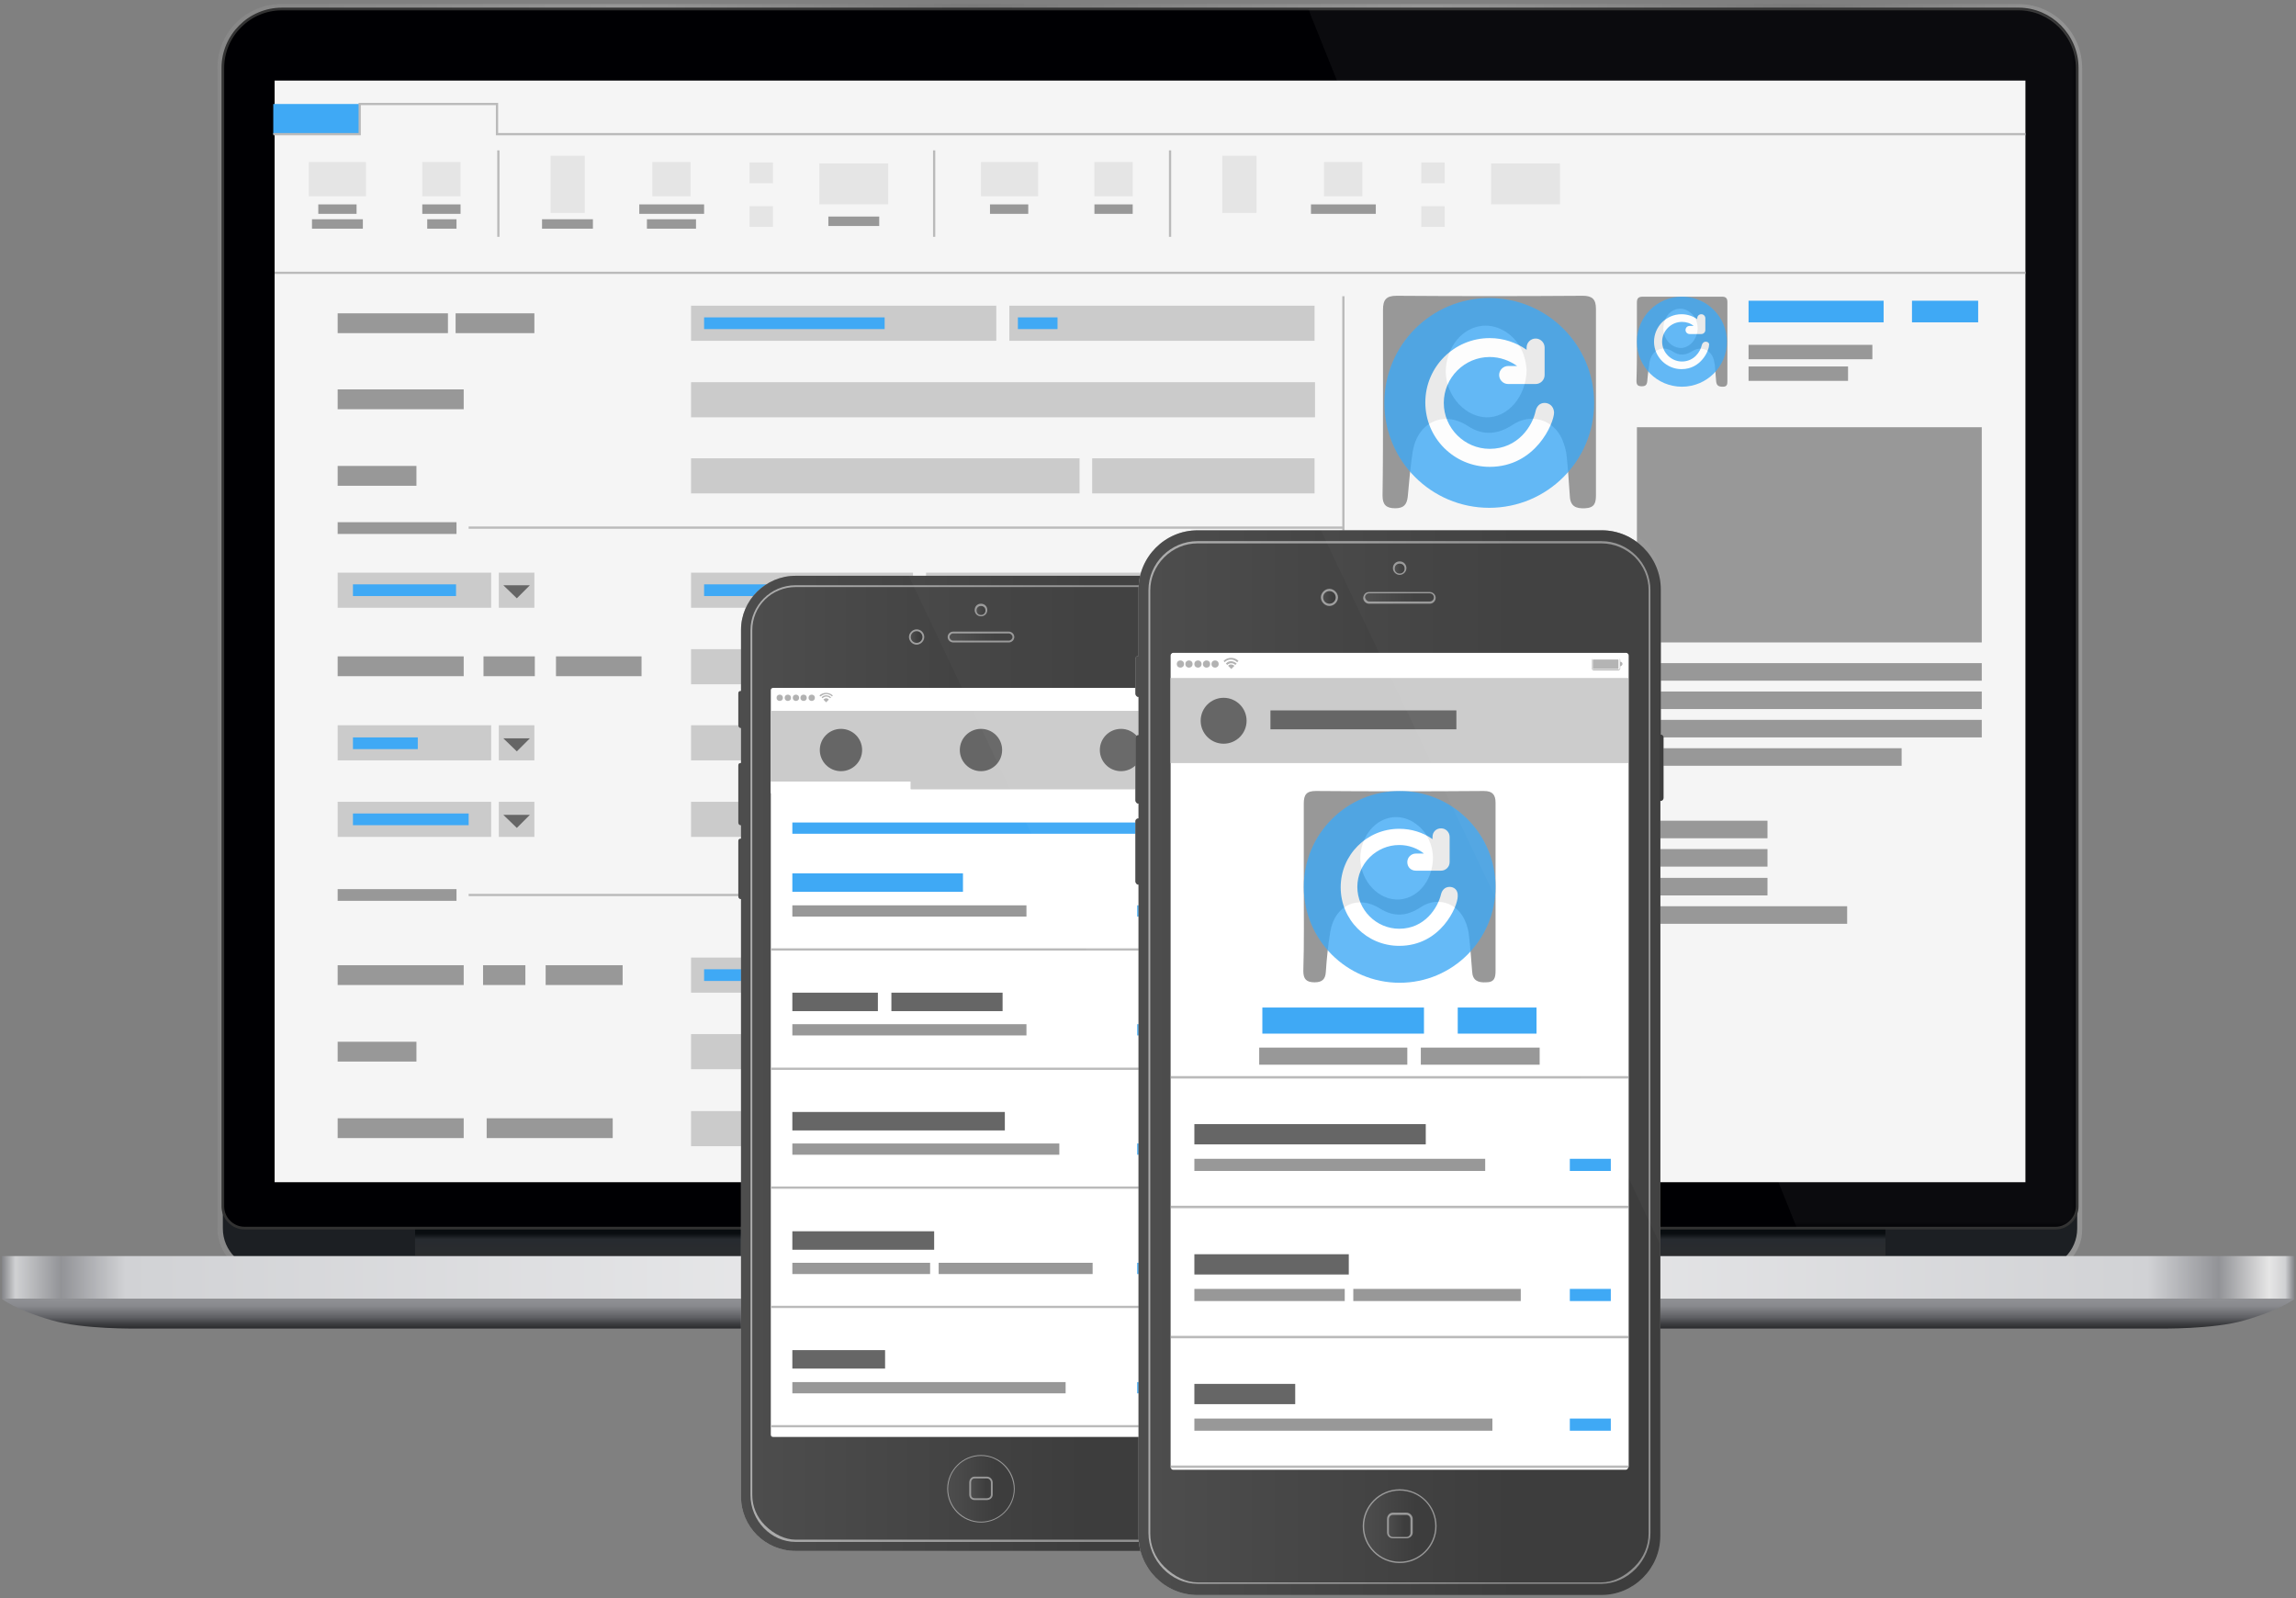 <svg xmlns="http://www.w3.org/2000/svg" xmlns:xlink="http://www.w3.org/1999/xlink" viewBox="0 0 510 355" enable-background="new 0 0 510 355"><rect x="0" y="0" width="510" height="355" fill="#808080" stroke="none"/><g opacity=".7"><linearGradient id="a" gradientUnits="userSpaceOnUse" x1="48.529" y1="141.918" x2="467.675" y2="141.918"><stop offset=".055" stop-color="#8C8C8C"/><stop offset=".218" stop-color="#A0A0A0"/><stop offset=".4" stop-color="#787878"/><stop offset=".642" stop-color="#A0A0A0"/><stop offset=".836" stop-color="#787878"/><stop offset="1" stop-color="#A0A0A0"/></linearGradient><path fill="url(#a)" d="M448.4 2H62.6c-7.2 0-13.1 5.9-13.1 13.1V273c0 4.9 4 8.9 8.9 8.9h394.1c4.9 0 8.9-4 8.9-8.9V15.1c0-7.2-5.9-13.1-13-13.1z"/><linearGradient id="b" gradientUnits="userSpaceOnUse" x1="48.342" y1="141.918" x2="467.488" y2="141.918"><stop offset=".055" stop-color="#8C8C8C"/><stop offset=".218" stop-color="#A0A0A0"/><stop offset=".4" stop-color="#787878"/><stop offset=".642" stop-color="#A0A0A0"/><stop offset=".836" stop-color="#787878"/><stop offset="1" stop-color="#A0A0A0"/></linearGradient><path fill="url(#b)" d="M452.5 283H58.4c-5.6 0-10.1-4.5-10.1-10.1V15.1C48.3 7.2 54.7.9 62.5.9h385.8c7.9 0 14.2 6.4 14.2 14.2V273c.1 5.5-4.4 10-10 10zM62.6 3.2c-6.5 0-11.9 5.3-11.9 11.9V273c0 4.3 3.5 7.7 7.7 7.7h394.1c4.3 0 7.7-3.5 7.7-7.7V15.1c0-6.5-5.3-11.9-11.9-11.9H62.6z"/></g><path fill="#1C1F23" d="M461.4 272.9c0 4.9-4 8.9-8.9 8.9H58.4c-4.9 0-8.9-4-8.9-8.9V26.8c0-4.9 4-8.9 8.9-8.9h394.1c4.9 0 8.9 4 8.9 8.9v246.1z"/><linearGradient id="c" gradientUnits="userSpaceOnUse" x1="255.475" y1="278.944" x2="255.475" y2="272.714"><stop offset="0" stop-color="#2B2C2E"/><stop offset=".588" stop-color="#272B30"/><stop offset=".788" stop-color="#0A0E11"/><stop offset="1" stop-color="#070B0E"/></linearGradient><path fill="url(#c)" d="M92.2 272.7h326.6v6.2H92.2z"/><path fill="#000003" stroke="#323232" stroke-width=".593" stroke-miterlimit="10" d="M448.4 2H62.6c-7.2 0-13.1 5.9-13.1 13.1V268c0 2.6 2.2 4.8 4.8 4.8h402.3c2.6 0 4.8-2.2 4.8-4.8V15.1c0-7.2-5.9-13.1-13-13.1z"/><defs><path id="d" d="M61 17.9h388.9v244.7H61z"/></defs><use xlink:href="#d" overflow="visible" fill="#F5F5F5"/><linearGradient id="e" gradientUnits="userSpaceOnUse" x1=".368" y1="283.76" x2="509.632" y2="283.76"><stop offset="0" stop-color="#828387"/><stop offset=".006" stop-color="#D0D1D3"/><stop offset=".026" stop-color="#929397"/><stop offset=".054" stop-color="#D1D2D5"/><stop offset=".509" stop-color="#F3F3F4"/><stop offset=".936" stop-color="#D1D2D5"/><stop offset=".967" stop-color="#929397"/><stop offset=".989" stop-color="#E6E6E6"/><stop offset=".996" stop-color="#D0D1D3"/><stop offset="1" stop-color="#828387"/></linearGradient><path fill="url(#e)" d="M.4 279h509.3v9.5H.4z"/><linearGradient id="f" gradientUnits="userSpaceOnUse" x1="219.5" y1="282.055" x2="290.5" y2="282.055"><stop offset="0" stop-color="#95969B"/><stop offset=".079" stop-color="#D8D9DB"/><stop offset=".545" stop-color="#D7D8DB"/><stop offset=".921" stop-color="#D8D9DB"/><stop offset="1" stop-color="#95969B"/></linearGradient><path fill="url(#f)" d="M285.6 285.1H224s-2-.3-3.4-2.4c-1.3-2-1.2-3.7-1.2-3.7h71.1s-.3 2.5-1.6 4c-1.5 1.8-3.3 2.1-3.3 2.1z"/><linearGradient id="g" gradientUnits="userSpaceOnUse" x1="255" y1="295.075" x2="255" y2="288.481"><stop offset="0" stop-color="#2B2C2E"/><stop offset=".145" stop-color="#3C3D40"/><stop offset=".372" stop-color="#5F6064"/><stop offset=".75" stop-color="#88898D"/><stop offset="1" stop-color="#909195"/></linearGradient><path fill="url(#g)" d="M.4 288.5s2.9 2.4 11.2 4.8c6.9 2 18.7 1.8 18.7 1.8h449.5s11.8.2 18.7-1.8c8.3-2.4 11.2-4.8 11.2-4.8H.4z"/><defs><filter id="h" filterUnits="userSpaceOnUse" x="290.6" y="2" width="170.8" height="270.7"><feFlood result="back" flood-color="#fff" flood-opacity="1"/><feBlend in="SourceGraphic" in2="back"/></filter></defs><mask maskUnits="userSpaceOnUse" x="290.6" y="2" width="170.8" height="270.7" id="j"><g filter="url(#h)"><linearGradient id="i" gradientUnits="userSpaceOnUse" x1="373.592" y1="225.178" x2="373.592" y2="28.117"><stop offset="0"/><stop offset="1" stop-color="#FFF"/></linearGradient><path fill="url(#i)" d="M279.6-2.1h188.1v286H279.6z"/></g></mask><path opacity=".21" mask="url(#j)" fill="#FFF" d="M448.4 2H290.6l108.5 270.7h57.5c2.6 0 4.8-2.2 4.8-4.8V15.1c0-7.2-5.9-13.1-13-13.1z"/><g><g fill="#989898"><path d="M75 74v-4.4h24.5V74H75zM101.2 74v-4.4h17.5V74h-17.5z"/></g><path fill="#989898" d="M75 90.9v-4.4h28v4.4H75zM75 107.9v-4.4h17.5v4.4H75zM75 118.6V116h26.4v2.6H75z"/><path fill="none" stroke="#BABABA" stroke-width=".499" stroke-miterlimit="10" d="M104.1 117.2h194.3M61 60.6h388.9"/><path fill="#989898" d="M363.6 75.8v-8.6c0-.9.3-1.3 1.3-1.3h17.6c.9 0 1.2.4 1.2 1.2v17.6c0 .7-.1 1.2-1 1.2s-1.4-.2-1.5-1.2c-.1-1.2-.2-2.5-.3-3.7-.1-.5-.2-1.1-.4-1.6-.8-1.9-2.9-2.5-4.6-1.4-1.4.9-2.8 1.1-4.3.1-2.3-1.5-4.7-.4-5.2 2.4-.2 1.4-.4 2.8-.5 4.2-.1.8-.4 1.1-1.2 1.1-.9 0-1.2-.3-1.2-1.2.1-2.9.1-5.8.1-8.8zm13.5-3c-.1-1.3-.5-2.6-1.8-3.5-2.4-1.8-5.5-.1-5.8 3.2-.3 2.4 1.5 4.7 3.8 4.8 2 0 3.8-2 3.8-4.5zM307.2 89.2V68.8c0-2.2.7-3.1 3-3.1 13.8.1 27.6.1 41.4 0 2.1 0 2.9.8 2.9 2.9V110c0 1.7-.3 2.8-2.4 2.9-2 .1-3.3-.4-3.4-2.7-.2-2.9-.4-5.9-.7-8.8-.1-1.3-.5-2.6-1-3.8-1.9-4.4-6.9-5.9-10.9-3.3-3.3 2.2-6.6 2.6-10.1.3-5.4-3.5-11.1-.8-12.2 5.7-.5 3.3-.8 6.6-1.1 10-.2 1.8-.9 2.6-2.8 2.6-2 0-2.8-.8-2.8-2.8.1-6.8.1-13.8.1-20.9zm31.9-7c-.2-3-1.3-6.1-4.2-8.2-5.7-4.1-12.8-.2-13.7 7.4-.6 5.6 3.6 11 8.8 11.3 4.8.2 9-4.5 9.1-10.5z"/><path fill="#3FA9F5" d="M388.4 66.8h30v4.8h-30zM424.7 66.8h14.7v4.8h-14.7z"/><path fill="#989898" d="M388.4 76.6h27.5v3.2h-27.5zM388.4 81.4h22.1v3.2h-22.1zM363.6 94.9h76.6v47.8h-76.6zM363.6 147.3h76.6v3.9h-76.6zM363.6 153.6h76.6v3.9h-76.6zM363.6 159.9h76.6v3.9h-76.6zM363.6 166.2h58.8v3.9h-58.8zM363.6 182.3h29v3.9h-29zM363.6 188.6h29v3.9h-29zM363.6 195h29v3.9h-29zM363.6 201.3h46.7v3.9h-46.7z"/><path fill="none" stroke="#BABABA" stroke-width=".499" stroke-miterlimit="10" d="M298.4 65.8v196.8"/><path fill="#3FA9F5" d="M60.7 23.1h19.1v6.7H60.7z"/><path fill="none" stroke="#BABABA" stroke-width=".499" stroke-miterlimit="10" d="M60.7 29.8h19.2v-6.7h30.5v6.7h339.5"/><path fill="#E5E5E5" d="M68.6 36h12.7v7.6H68.6z"/><path fill="#989898" d="M70.7 45.4h8.5v2.1h-8.5zM69.3 48.7h11.3v2.1H69.3z"/><path fill="#E5E5E5" d="M182 36.3h15.3v9.1H182z"/><path fill="#989898" d="M184 48.1h11.3v2.1H184z"/><path fill="#E5E5E5" d="M93.8 36h8.5v7.6h-8.5z"/><path fill="#989898" d="M94.9 48.7h6.5v2.1h-6.5zM93.8 45.4h8.5v2.1h-8.5z"/><path fill="#E5E5E5" d="M122.3 34.6h7.6v12.7h-7.6z"/><path fill="#989898" d="M120.4 48.7h11.3v2.1h-11.3z"/><path fill="#E5E5E5" d="M144.9 36h8.5v7.6h-8.5zM166.5 36.1h5.2v4.6h-5.2zM166.5 45.8h5.2v4.6h-5.2z"/><path fill="#989898" d="M143.7 48.7h10.9v2.1h-10.9zM142 45.4h14.4v2.1H142z"/><path fill="none" stroke="#BABABA" stroke-width=".499" stroke-miterlimit="10" d="M110.7 33.4v19.2M207.5 33.4v19.2"/><path fill="#E5E5E5" d="M217.9 36h12.7v7.6h-12.7z"/><path fill="#989898" d="M219.9 45.4h8.5v2.1h-8.5z"/><path fill="#E5E5E5" d="M331.2 36.3h15.3v9.1h-15.3zM243.1 36h8.5v7.6h-8.5z"/><path fill="#989898" d="M243.1 45.4h8.5v2.1h-8.5z"/><path fill="#E5E5E5" d="M271.5 34.6h7.6v12.7h-7.6zM294.1 36h8.5v7.6h-8.5zM315.7 36.1h5.2v4.6h-5.2zM315.7 45.8h5.2v4.6h-5.2z"/><path fill="#989898" d="M291.2 45.4h14.4v2.1h-14.4z"/><path fill="none" stroke="#BABABA" stroke-width=".499" stroke-miterlimit="10" d="M259.9 33.4v19.2"/><path fill="#CBCBCB" d="M153.5 67.9h67.8v7.8h-67.8zM153.5 84.9h138.6v7.8H153.5zM224.2 67.9H292v7.8h-67.8zM153.5 101.8h86.3v7.8h-86.3zM242.6 101.8H292v7.8h-49.4z"/><path fill="#989898" d="M75 218.8v-4.4h28v4.4H75zM107.3 218.8v-4.4h9.4v4.4h-9.4zM121.2 218.8v-4.4h17.1v4.4h-17.1zM75 235.8v-4.4h17.5v4.4H75z"/><path fill="#CBCBCB" d="M153.5 212.7h138.6v7.8H153.5z"/><path fill="#989898" d="M75 252.8v-4.4h28v4.4H75zM108.1 252.8v-4.4h28v4.4h-28z"/><path fill="#CBCBCB" d="M153.5 246.8h138.6v7.8H153.5zM153.5 229.7h86.3v7.8h-86.3zM242.6 229.7H292v7.8h-49.4z"/><path fill="#3FA9F5" d="M156.4 73.1v-2.6h40.1v2.6h-40.1zM226.1 73.1v-2.6h8.8v2.6h-8.8z"/><g fill="#CBCBCB"><path d="M75 135v-7.8h34.1v7.8H75zM110.8 135v-7.8h7.9v7.8h-7.9z"/></g><path fill="#989898" d="M75 150.2v-4.4h28v4.4H75zM107.4 150.2v-4.4h11.4v4.4h-11.4zM123.5 150.2v-4.4h19v4.4h-19zM75 200.1v-2.6h26.4v2.6H75z"/><path fill="none" stroke="#BABABA" stroke-width=".499" stroke-miterlimit="10" d="M104.1 198.8h194.3"/><path fill="#CBCBCB" d="M153.5 127.2h49.3v7.8h-49.3zM153.5 144.2h138.6v7.8H153.5zM205.7 127.2h86.4v7.8h-86.4zM153.5 161.1h75.6v7.8h-75.6zM232 161.1h60v7.8h-60z"/><path fill="#3FA9F5" d="M78.4 132.4v-2.6h22.9v2.6H78.4zM156.4 132.4v-2.6h22.9v2.6h-22.9zM156.4 217.9v-2.6h53.7v2.6h-53.7z"/><path fill="#666" d="M111.8 130h5.9l-2.9 2.9"/><g fill="#CBCBCB"><path d="M75 168.9v-7.8h34.1v7.8H75zM110.8 168.9v-7.8h7.9v7.8h-7.9z"/></g><path fill="#3FA9F5" d="M78.4 166.4v-2.6h14.4v2.6H78.4z"/><path fill="#666" d="M111.8 164h5.9l-2.9 2.9"/><path fill="#CBCBCB" d="M153.5 178.1h75.6v7.8h-75.6z"/><g fill="#CBCBCB"><path d="M75 185.9v-7.8h34.1v7.8H75zM110.8 185.9v-7.8h7.9v7.8h-7.9z"/></g><path fill="#3FA9F5" d="M78.4 183.3v-2.6h25.7v2.6H78.4z"/><path fill="#666" d="M111.8 181h5.9l-2.9 2.9"/><g opacity=".8"><circle fill="#3FA9F5" cx="330.8" cy="89.5" r="23.3"/><path fill="#FFF" d="M343.1 89.5c-1.2 0-1.8.9-2 1.8-.7 3.3-3.9 8.4-10.2 8.4-5.6 0-10.2-4.6-10.2-10.2s4.6-10.2 10.2-10.2c2.3 0 4.4.8 6.1 2h-2c-1.1 0-2 .9-2 2s.9 2 2 2h6.1c1.1 0 2-.9 2-2v-6.1c0-1.1-.9-2-2-2s-2 .9-2 2v.5c-2.3-1.6-5.1-2.6-8.2-2.6-7.9 0-14.3 6.4-14.3 14.3s6.4 14.3 14.3 14.3c10.2 0 14.3-9.7 14.3-12.1-.1-1.5-1.2-2.1-2.1-2.1z"/></g><g opacity=".8"><circle fill="#3FA9F5" cx="373.6" cy="75.9" r="10"/><path fill="#FFF" d="M378.9 75.9c-.5 0-.8.4-.9.8-.3 1.4-1.7 3.6-4.4 3.6-2.4 0-4.4-2-4.4-4.4s2-4.4 4.4-4.4c1 0 1.9.3 2.6.9h-.9c-.5 0-.9.4-.9.9s.4.9.9.9h2.6c.5 0 .9-.4.9-.9v-2.6c0-.5-.4-.9-.9-.9s-.9.4-.9.9v.2c-1-.7-2.2-1.1-3.5-1.1-3.4 0-6.1 2.8-6.1 6.1 0 3.4 2.8 6.1 6.1 6.1 4.4 0 6.1-4.2 6.1-5.2.2-.6-.3-.9-.7-.9z"/></g></g><g><linearGradient id="k" gradientUnits="userSpaceOnUse" x1="164.03" y1="236.224" x2="271.709" y2="236.224"><stop offset="0" stop-color="#AEAEAE"/><stop offset=".725" stop-color="#919191"/></linearGradient><path fill="url(#k)" d="M271.2 169.5h-.1v-29.6c0-6.6-5.4-12-12.1-12h-82.3c-6.6 0-12.1 5.4-12.1 12v13.6h-.1c-.3 0-.5.2-.5.5v7.1c0 .3.2.6.5.6h.1v7.8h-.1c-.3 0-.5.2-.5.5v12.7c0 .3.2.6.5.6h.1v3h-.1c-.3 0-.5.2-.5.5v12.3c0 .3.2.6.5.6h.1v132.8c0 6.6 5.4 12 12.1 12H259c6.6 0 12.1-5.4 12.1-12V182.9h.1c.3 0 .5-.2.5-.5v-12.3c0-.3-.2-.6-.5-.6z"/><linearGradient id="l" gradientUnits="userSpaceOnUse" x1="202.311" y1="141.505" x2="204.93" y2="141.505"><stop offset="0" stop-color="#4D4D4D"/><stop offset=".725" stop-color="#3D3D3D"/></linearGradient><circle fill="url(#l)" cx="203.6" cy="141.5" r="1.3"/><linearGradient id="m" gradientUnits="userSpaceOnUse" x1="210.901" y1="141.505" x2="224.838" y2="141.505"><stop offset="0" stop-color="#4D4D4D"/><stop offset=".725" stop-color="#3D3D3D"/></linearGradient><path fill="url(#m)" d="M211.7 142.3h12.4c.4 0 .8-.4.8-.8s-.4-.8-.8-.8h-12.4c-.4 0-.8.4-.8.8s.4.8.8.8z"/><linearGradient id="n" gradientUnits="userSpaceOnUse" x1="216.854" y1="135.556" x2="218.885" y2="135.556"><stop offset="0" stop-color="#4D4D4D"/><stop offset=".725" stop-color="#3D3D3D"/></linearGradient><circle fill="url(#n)" cx="217.9" cy="135.6" r="1"/><linearGradient id="o" gradientUnits="userSpaceOnUse" x1="164.03" y1="236.224" x2="271.709" y2="236.224"><stop offset="0" stop-color="#4D4D4D"/><stop offset=".725" stop-color="#3D3D3D"/></linearGradient><path fill="url(#o)" d="M271.2 169.5h-.1v-29.6c0-6.6-5.4-12-12.1-12h-82.3c-6.6 0-12.1 5.4-12.1 12v13.6h-.1c-.3 0-.5.2-.5.5v7.1c0 .3.2.6.5.6h.1v7.8h-.1c-.3 0-.5.2-.5.5v12.7c0 .3.2.6.5.6h.1v3h-.1c-.3 0-.5.2-.5.5v12.3c0 .3.2.6.5.6h.1v132.8c0 6.6 5.4 12 12.1 12H259c6.6 0 12.1-5.4 12.1-12V182.9h.1c.3 0 .5-.2.5-.5v-12.3c0-.3-.2-.6-.5-.6zM269 332.1c0 5.6-4.6 10.4-10 10.4h-82.3c-5.4 0-10-4.7-10-10.4V140c0-5.5 4.5-10 10-10H259c5.5 0 10 4.5 10 10v192.1z"/><path fill="#FFF" d="M264.5 318.7c0 .3-.2.5-.5.5h-92.3c-.3 0-.5-.2-.5-.5V153.3c0-.3.2-.5.5-.5H264c.3 0 .5.2.5.5v165.4z"/><linearGradient id="p" gradientUnits="userSpaceOnUse" x1="167.155" y1="236.224" x2="268.584" y2="236.224"><stop offset="0" stop-color="#4D4D4D"/><stop offset=".725" stop-color="#3D3D3D"/></linearGradient><path fill="url(#p)" d="M259 130.4h-82.3c-2.5 0-5 1-6.8 2.8-1.8 1.8-2.8 4.2-2.8 6.8v192.1c0 2.5 1 4.9 2.8 6.7 2 2 4.5 3.2 6.8 3.2H259c2.3 0 4.7-1.1 6.8-3.2 1.8-1.8 2.8-4.2 2.8-6.7V140c0-2.5-1-4.9-2.8-6.8-1.9-1.8-4.3-2.8-6.8-2.8zm-41.1 3.7c.8 0 1.4.6 1.4 1.4s-.6 1.4-1.4 1.4-1.4-.6-1.4-1.4.6-1.4 1.4-1.4zm-6.2 6.2h12.4c.6 0 1.2.5 1.2 1.2 0 .6-.5 1.2-1.2 1.2h-12.4c-.6 0-1.2-.5-1.2-1.2 0-.6.5-1.2 1.2-1.2zm-8.1-.5c1 0 1.7.8 1.7 1.7s-.8 1.7-1.7 1.7-1.7-.8-1.7-1.7.8-1.7 1.7-1.7zm14.3 198.4c-4.2 0-7.5-3.4-7.5-7.5s3.4-7.5 7.5-7.5 7.5 3.4 7.5 7.5-3.4 7.5-7.5 7.5zm46.6-19.5c0 .3-.2.5-.5.5h-92.3c-.3 0-.5-.2-.5-.5V153.3c0-.3.2-.5.5-.5H264c.3 0 .5.2.5.5v165.4z"/><linearGradient id="q" gradientUnits="userSpaceOnUse" x1="215.689" y1="330.587" x2="220.108" y2="330.587"><stop offset="0" stop-color="#4D4D4D"/><stop offset=".725" stop-color="#3D3D3D"/></linearGradient><path fill="url(#q)" d="M219.2 328.4h-2.7c-.5 0-.8.4-.8.9v2.7c0 .5.3.8.8.8h2.7c.5 0 .9-.3.9-.8v-2.7c0-.5-.4-.9-.9-.9z"/><linearGradient id="r" gradientUnits="userSpaceOnUse" x1="210.592" y1="330.69" x2="225.147" y2="330.69"><stop offset="0" stop-color="#4D4D4D"/><stop offset=".725" stop-color="#3D3D3D"/></linearGradient><path fill="url(#r)" d="M217.9 323.4c-4 0-7.3 3.3-7.3 7.3s3.3 7.3 7.3 7.3 7.3-3.3 7.3-7.3c-.1-4-3.3-7.3-7.3-7.3zm2.6 8.6c0 .7-.6 1.2-1.3 1.2h-2.7c-.7 0-1.2-.5-1.2-1.2v-2.7c0-.7.5-1.3 1.2-1.3h2.7c.7 0 1.3.6 1.3 1.3v2.7z"/><g fill="#B2B2B2"><path d="M257.3 156c-.1 0-.1-.1-.1-.1v-1.7c0-.1.1-.1.1-.1h5.1c.1 0 .1.1.1.1v1.7c0 .1-.1.1-.1.1h-5.1z"/><path d="M263.3 155c0-.3-.2-.5-.4-.5v-.4c0-.2-.2-.4-.4-.4h-5.1c-.2 0-.4.2-.4.4v1.7c0 .2.2.4.4.4h5.1c.2 0 .4-.2.4-.4v-.4c.2.1.4-.1.4-.4zm-.6.9c0 .2-.1.3-.3.3h-5.1c-.2 0-.3-.1-.3-.3v-1.7c0-.2.1-.3.3-.3h5.1c.2 0 .3.1.3.3v1.7z"/><circle cx="173.2" cy="155" r=".7"/><circle cx="175" cy="155" r=".7"/><circle cx="176.8" cy="155" r=".7"/><circle cx="178.5" cy="155" r=".7"/><circle cx="180.3" cy="155" r=".7"/><path d="M182.9 155.4l.6.6.6-.6c-.3-.4-.8-.4-1.2 0z"/><path d="M182.5 154.9l.2.2c.5-.5 1.2-.5 1.7 0l.2-.2c-.6-.6-1.6-.6-2.1 0z"/><path d="M182.3 154.7c.7-.7 1.8-.7 2.5 0l.2-.2c-.8-.8-2.2-.8-3 0l.3.2z"/></g><path fill="#CBCBCB" d="M171.2 157.9h93.3v17.4h-93.3z"/><path fill="#FFF" d="M171.2 173.6h31.1v2.6h-31.1z"/><path fill="#CBCBCB" d="M202.3 173.6h31.1v1.7h-31.1zM233.4 173.6h31.1v1.7h-31.1z"/><circle fill="#666" cx="186.8" cy="166.6" r="4.7"/><circle fill="#666" cx="217.9" cy="166.6" r="4.7"/><circle fill="#666" cx="249" cy="166.6" r="4.7"/><path fill="#3FA9F5" d="M176 185.2v-2.5h84.1v2.5H176z"/><g><path fill="#3FA9F5" d="M176 198.2V194h37.9v4.1H176z"/><path fill="#989898" d="M176 203.6v-2.5h52v2.5h-52z"/><path fill="none" stroke="#BABABA" stroke-width=".499" stroke-miterlimit="10" d="M171.3 210.9h93.2"/><path fill="#3FA9F5" d="M252.6 203.6v-2.5h8.3v2.5h-8.3z"/></g><g><path fill="#666" d="M176 224.6v-4.1h19v4.1h-19zM198 224.6v-4.1h24.7v4.1H198z"/><path fill="#989898" d="M176 230v-2.5h52v2.5h-52z"/><path fill="none" stroke="#BABABA" stroke-width=".499" stroke-miterlimit="10" d="M171.3 237.4h93.2"/><path fill="#3FA9F5" d="M252.6 230v-2.5h8.3v2.5h-8.3z"/></g><g><path fill="#666" d="M176 251.1V247h47.2v4.1H176z"/><path fill="#989898" d="M176 256.5V254h59.3v2.5H176z"/><path fill="none" stroke="#BABABA" stroke-width=".499" stroke-miterlimit="10" d="M171.3 263.8h93.2"/><path fill="#3FA9F5" d="M252.6 256.5V254h8.3v2.5h-8.3z"/></g><g><path fill="#666" d="M176 277.6v-4.1h31.5v4.1H176z"/><path fill="#989898" d="M176 283v-2.5h30.6v2.5H176zM208.5 283v-2.5h34.2v2.5h-34.2z"/><path fill="none" stroke="#BABABA" stroke-width=".499" stroke-miterlimit="10" d="M171.3 290.3h93.2"/><path fill="#3FA9F5" d="M252.6 283v-2.5h8.3v2.5h-8.3z"/></g><g><path fill="#666" d="M176 304v-4.1h20.6v4.1H176z"/><path fill="#989898" d="M176 309.4V307h60.7v2.5H176z"/><path fill="none" stroke="#BABABA" stroke-width=".499" stroke-miterlimit="10" d="M171.3 316.8h93.2"/><path fill="#3FA9F5" d="M252.6 309.4V307h8.3v2.5h-8.3z"/></g><defs><filter id="s" filterUnits="userSpaceOnUse" x="201.8" y="127.8" width="69" height="145.2"><feFlood result="back" flood-color="#fff" flood-opacity="1"/><feBlend in="SourceGraphic" in2="back"/></filter></defs><path opacity=".15" mask="url(#t)" fill="#FFF" d="M262 127.8h-60.2l69 145.2V136.6c0-3.9-3.7-8.8-8.8-8.8z"/></g><g><linearGradient id="u" gradientUnits="userSpaceOnUse" x1="252.18" y1="236.002" x2="369.573" y2="236.002"><stop offset="0" stop-color="#AEAEAE"/><stop offset=".725" stop-color="#919191"/></linearGradient><path fill="url(#u)" d="M369 163.2h-.1v-32.3c0-7.2-5.9-13.1-13.1-13.1H266c-7.2 0-13.1 5.9-13.1 13.1v14.8h-.1c-.3 0-.6.3-.6.6v7.8c0 .3.3.7.6.7h.1v8.5h-.1c-.3 0-.6.3-.6.6v13.9c0 .3.3.7.6.7h.1v3.3h-.1c-.3 0-.6.3-.6.6v13.4c0 .3.3.7.6.7h.1v144.7c0 7.2 5.9 13.1 13.1 13.1h89.7c7.2 0 13.1-5.9 13.1-13.1V177.9h.1c.3 0 .6-.3.6-.6v-13.4c.1-.3-.2-.7-.5-.7z"/><linearGradient id="v" gradientUnits="userSpaceOnUse" x1="293.915" y1="132.739" x2="296.77" y2="132.739"><stop offset="0" stop-color="#4D4D4D"/><stop offset=".725" stop-color="#3D3D3D"/></linearGradient><circle fill="url(#v)" cx="295.3" cy="132.7" r="1.4"/><linearGradient id="w" gradientUnits="userSpaceOnUse" x1="303.28" y1="132.739" x2="318.474" y2="132.739"><stop offset="0" stop-color="#4D4D4D"/><stop offset=".725" stop-color="#3D3D3D"/></linearGradient><path fill="url(#w)" d="M304.1 133.6h13.5c.5 0 .9-.4.9-.9s-.4-.9-.9-.9h-13.5c-.5 0-.9.4-.9.9.1.5.5.9.9.9z"/><linearGradient id="x" gradientUnits="userSpaceOnUse" x1="309.769" y1="126.254" x2="311.984" y2="126.254"><stop offset="0" stop-color="#4D4D4D"/><stop offset=".725" stop-color="#3D3D3D"/></linearGradient><circle fill="url(#x)" cx="310.9" cy="126.3" r="1.1"/><linearGradient id="y" gradientUnits="userSpaceOnUse" x1="252.18" y1="236.002" x2="369.573" y2="236.002"><stop offset="0" stop-color="#4D4D4D"/><stop offset=".725" stop-color="#3D3D3D"/></linearGradient><path fill="url(#y)" d="M369 163.2h-.1v-32.3c0-7.2-5.9-13.1-13.1-13.1H266c-7.2 0-13.1 5.9-13.1 13.1v14.8h-.1c-.3 0-.6.3-.6.6v7.8c0 .3.3.7.6.7h.1v8.5h-.1c-.3 0-.6.3-.6.6v13.9c0 .3.3.7.6.7h.1v3.3h-.1c-.3 0-.6.3-.6.6v13.4c0 .3.3.7.6.7h.1v144.7c0 7.2 5.9 13.1 13.1 13.1h89.7c7.2 0 13.1-5.9 13.1-13.1V177.9h.1c.3 0 .6-.3.6-.6v-13.4c.1-.3-.2-.7-.5-.7zm-2.4 177.3c0 6.1-5 11.3-10.9 11.3H266c-5.9 0-10.9-5.2-10.9-11.3V131.1c0-6 4.9-10.9 10.9-10.9h89.7c6 0 10.9 4.9 10.9 10.9v209.4z"/><path fill="#FFF" d="M361.7 325.9c0 .3-.3.6-.6.6H260.6c-.3 0-.6-.3-.6-.6V145.6c0-.3.3-.6.6-.6h100.6c.3 0 .6.3.6.6v180.3z"/><linearGradient id="z" gradientUnits="userSpaceOnUse" x1="255.588" y1="236.002" x2="366.166" y2="236.002"><stop offset="0" stop-color="#4D4D4D"/><stop offset=".725" stop-color="#3D3D3D"/></linearGradient><path fill="url(#z)" d="M355.7 120.7H266c-2.8 0-5.4 1.1-7.4 3.1s-3.1 4.6-3.1 7.4v209.4c0 2.8 1.1 5.4 3.1 7.4 2.2 2.2 4.9 3.5 7.4 3.5h89.7c2.5 0 5.1-1.2 7.4-3.5 2-2 3.1-4.6 3.1-7.4V131.1c0-2.8-1.1-5.4-3.1-7.4-2-1.9-4.6-3-7.4-3zm-44.8 4c.9 0 1.5.7 1.5 1.5s-.7 1.5-1.5 1.5-1.5-.7-1.5-1.5.6-1.5 1.5-1.5zm-6.8 6.8h13.5c.7 0 1.3.6 1.3 1.3 0 .7-.6 1.3-1.3 1.3h-13.5c-.7 0-1.3-.6-1.3-1.3.1-.8.6-1.3 1.3-1.3zm-8.8-.7c1 0 1.9.9 1.9 1.9 0 1-.9 1.9-1.9 1.9s-1.9-.9-1.9-1.9c0-1 .9-1.9 1.9-1.9zm15.6 216.4c-4.5 0-8.2-3.7-8.2-8.2 0-4.5 3.7-8.2 8.2-8.2 4.5 0 8.2 3.7 8.2 8.2 0 4.5-3.7 8.2-8.2 8.2zm50.8-21.3c0 .3-.3.6-.6.6H260.6c-.3 0-.6-.3-.6-.6V145.6c0-.3.3-.6.6-.6h100.6c.3 0 .6.3.6.6v180.3z"/><linearGradient id="A" gradientUnits="userSpaceOnUse" x1="308.5" y1="338.878" x2="313.317" y2="338.878"><stop offset="0" stop-color="#4D4D4D"/><stop offset=".725" stop-color="#3D3D3D"/></linearGradient><path fill="url(#A)" d="M312.4 336.5h-3c-.5 0-.9.4-.9 1v3c0 .5.4.9.9.9h3c.5 0 .9-.4.9-.9v-3c0-.6-.4-1-.9-1z"/><linearGradient id="B" gradientUnits="userSpaceOnUse" x1="302.943" y1="338.989" x2="318.811" y2="338.989"><stop offset="0" stop-color="#4D4D4D"/><stop offset=".725" stop-color="#3D3D3D"/></linearGradient><path fill="url(#B)" d="M310.9 331.1c-4.4 0-7.9 3.6-7.9 7.9 0 4.4 3.6 7.9 7.9 7.9 4.4 0 7.9-3.6 7.9-7.9 0-4.4-3.5-7.9-7.9-7.9zm2.9 9.3c0 .8-.7 1.3-1.4 1.3h-3c-.8 0-1.3-.6-1.3-1.3v-3c0-.8.6-1.4 1.3-1.4h3c.8 0 1.4.7 1.4 1.4v3z"/><g fill="#B2B2B2"><path d="M353.9 148.6c-.1 0-.1-.1-.1-.1v-1.9c0-.1.1-.1.1-.1h5.5c.1 0 .1.1.1.1v1.9c0 .1-.1.1-.1.1h-5.5z"/><path d="M360.4 147.5c0-.3-.2-.5-.5-.5v-.4c0-.2-.2-.4-.4-.4H354c-.2 0-.4.2-.4.4v1.9c0 .2.2.4.4.4h5.5c.2 0 .4-.2.4-.4v-.5c.2 0 .5-.3.5-.5zm-.6.9c0 .2-.1.3-.3.3H354c-.2 0-.3-.1-.3-.3v-1.9c0-.2.1-.3.3-.3h5.5c.2 0 .3.1.3.3v1.9z"/><circle cx="262.2" cy="147.5" r=".8"/><circle cx="264.1" cy="147.5" r=".8"/><circle cx="266.1" cy="147.5" r=".8"/><circle cx="268" cy="147.5" r=".8"/><circle cx="269.9" cy="147.5" r=".8"/><path d="M272.8 147.9l.7.7.7-.7c-.5-.4-1.1-.4-1.4 0z"/><path d="M272.3 147.4l.3.3c.5-.5 1.3-.5 1.8 0l.3-.3c-.8-.7-1.8-.7-2.4 0z"/><path d="M272 147.1c.8-.8 2-.8 2.8 0l.3-.3c-.9-.9-2.4-.9-3.3 0l.2.3z"/></g><path fill="#CBCBCB" d="M260 150.6h101.7v18.9H260z"/><circle fill="#666" cx="271.8" cy="160.1" r="5.1"/><g><path fill="none" stroke="#BABABA" stroke-width=".544" stroke-miterlimit="10" d="M260.1 239.3h101.6"/></g><g><path fill="#666" d="M265.3 254.2v-4.5h51.4v4.5h-51.4z"/><path fill="#989898" d="M265.3 260.1v-2.7h64.6v2.7h-64.6z"/><path fill="none" stroke="#BABABA" stroke-width=".544" stroke-miterlimit="10" d="M260.1 268.1h101.6"/><path fill="#3FA9F5" d="M348.7 260.1v-2.7h9.1v2.7h-9.1z"/></g><g><path fill="#666" d="M265.3 283.1v-4.5h34.3v4.5h-34.3z"/><path fill="#989898" d="M265.3 289v-2.7h33.4v2.7h-33.4zM300.6 289v-2.7h37.2v2.7h-37.2z"/><path fill="none" stroke="#BABABA" stroke-width=".544" stroke-miterlimit="10" d="M260.1 297h101.6"/><path fill="#3FA9F5" d="M348.7 289v-2.7h9.1v2.7h-9.1z"/></g><g><path fill="#666" d="M265.3 311.9v-4.5h22.4v4.5h-22.4z"/><path fill="#989898" d="M265.3 317.8v-2.7h66.2v2.7h-66.2z"/><path fill="none" stroke="#BABABA" stroke-width=".544" stroke-miterlimit="10" d="M260.1 325.8h101.6"/><path fill="#3FA9F5" d="M348.7 317.8v-2.7h9.1v2.7h-9.1z"/></g><path fill="#666" d="M282.2 162v-4.2h41.3v4.2h-41.3z"/><g fill="#3FA9F5"><path d="M280.4 223.8h35.9v5.8h-35.9zM323.8 223.8h17.5v5.8h-17.5z"/></g><g fill="#989898"><path d="M279.7 232.7h32.9v3.8h-32.9zM315.6 232.7H342v3.8h-26.4z"/></g><path fill="#989898" d="M289.6 196.8v-18.3c0-2 .6-2.8 2.7-2.8 12.4.1 24.9.1 37.3 0 1.9 0 2.6.8 2.6 2.6v37.3c0 1.5-.2 2.6-2.1 2.6-1.8.1-3-.4-3.1-2.4-.2-2.6-.4-5.3-.7-7.9-.1-1.2-.4-2.3-.9-3.4-1.7-4-6.2-5.4-9.8-3-3 2-5.9 2.3-9.1.3-4.9-3.1-10-.7-11 5.1-.5 3-.8 6-1 9-.1 1.6-.8 2.3-2.5 2.3-1.8 0-2.5-.7-2.5-2.5.2-6.3.1-12.6.1-18.9zm28.7-6.4c-.1-2.7-1.2-5.5-3.8-7.4-5.1-3.7-11.5-.2-12.3 6.7-.5 5.1 3.3 9.9 7.9 10.1 4.4.2 8.2-3.9 8.2-9.4z"/><g opacity=".8"><circle fill="#3FA9F5" cx="310.9" cy="197" r="21.3"/><path fill="#FFF" d="M322 197c-1.1 0-1.7.8-1.9 1.6-.7 3-3.6 7.7-9.3 7.7-5.1 0-9.3-4.2-9.3-9.3s4.2-9.3 9.3-9.3c2.1 0 4 .7 5.5 1.9h-1.8c-1 0-1.9.8-1.9 1.9s.8 1.9 1.9 1.9h5.6c1 0 1.9-.8 1.9-1.9v-5.6c0-1-.8-1.9-1.9-1.9s-1.9.8-1.9 1.9v.5c-2.1-1.5-4.7-2.3-7.4-2.3-7.2 0-13 5.8-13 13s5.8 13 13 13c9.3 0 13-8.8 13-11 .1-1.5-.9-2.1-1.8-2.1z"/></g><defs><filter id="C" filterUnits="userSpaceOnUse" x="293.4" y="117.8" width="75.2" height="158.3"><feFlood result="back" flood-color="#fff" flood-opacity="1"/><feBlend in="SourceGraphic" in2="back"/></filter></defs><path opacity=".15" mask="url(#D)" fill="#FFF" d="M359 117.8h-65.6l75.2 158.3V127.4c0-4.2-4-9.6-9.6-9.6z"/></g></svg>